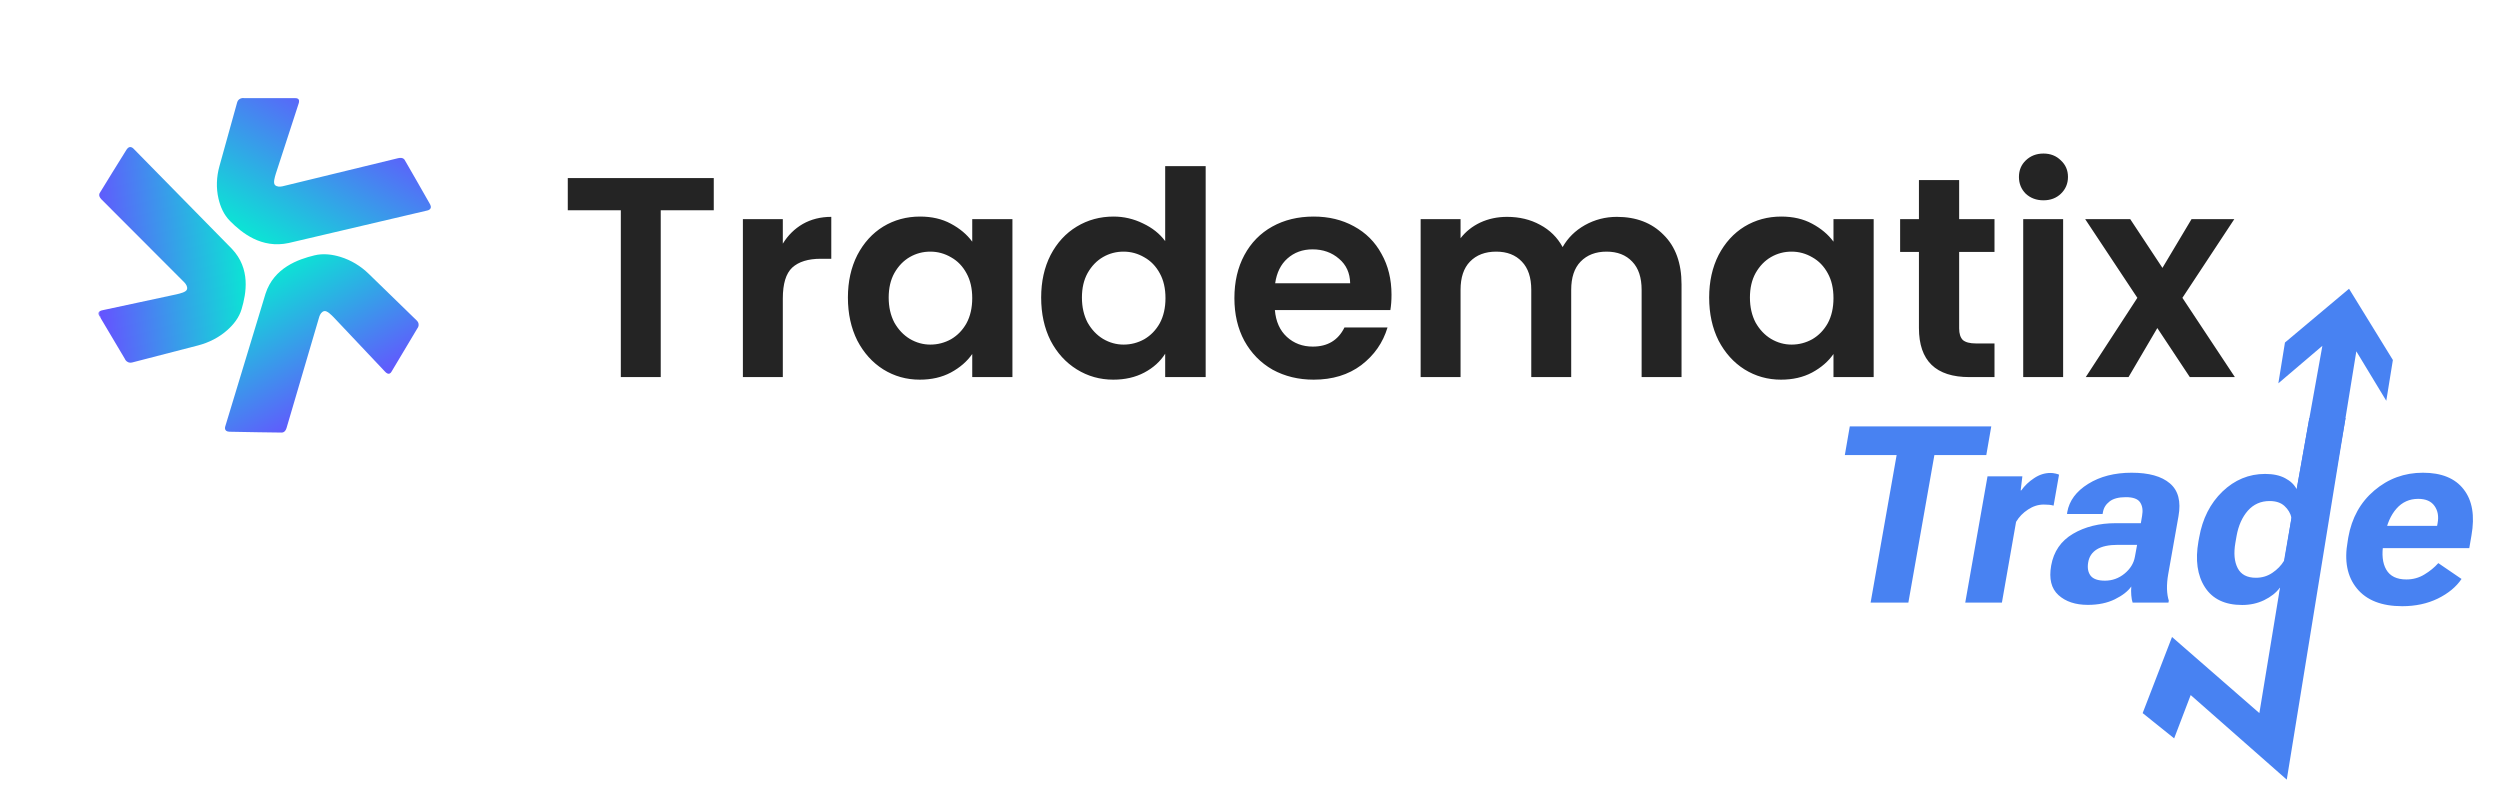 <?xml version="1.0" encoding="UTF-8"?> <svg xmlns="http://www.w3.org/2000/svg" width="179" height="57" viewBox="0 0 179 57" fill="none"><path d="M168.191 20.674L171.33 25.776L170.858 28.696L168.713 25.154L163.732 55.822L156.853 49.766L155.669 52.868L153.414 51.058L155.517 45.608L161.771 51.058L164.097 36.918L166.282 24.761L163.13 27.445L163.603 24.525L168.191 20.674Z" fill="#4882F2"></path><path d="M51.106 12.75V15.057H47.309V27H44.451V15.057H40.653V12.75H51.106ZM56.05 17.445C56.417 16.847 56.894 16.377 57.479 16.037C58.078 15.697 58.758 15.527 59.52 15.527V18.528H58.765C57.867 18.528 57.186 18.738 56.723 19.16C56.274 19.582 56.05 20.317 56.05 21.365V27H53.191V15.69H56.05V17.445ZM60.71 21.304C60.71 20.161 60.935 19.147 61.384 18.262C61.847 17.378 62.466 16.697 63.242 16.221C64.031 15.744 64.909 15.506 65.876 15.506C66.719 15.506 67.454 15.676 68.08 16.016C68.72 16.357 69.231 16.785 69.612 17.303V15.69H72.49V27H69.612V25.346C69.244 25.877 68.734 26.32 68.08 26.673C67.441 27.014 66.699 27.184 65.855 27.184C64.902 27.184 64.031 26.939 63.242 26.449C62.466 25.959 61.847 25.271 61.384 24.387C60.935 23.488 60.71 22.461 60.71 21.304ZM69.612 21.345C69.612 20.651 69.475 20.059 69.203 19.569C68.931 19.065 68.564 18.684 68.101 18.425C67.638 18.153 67.141 18.017 66.611 18.017C66.08 18.017 65.59 18.146 65.141 18.405C64.692 18.664 64.324 19.045 64.038 19.548C63.766 20.038 63.63 20.623 63.63 21.304C63.63 21.985 63.766 22.583 64.038 23.101C64.324 23.604 64.692 23.992 65.141 24.264C65.603 24.537 66.093 24.673 66.611 24.673C67.141 24.673 67.638 24.543 68.101 24.285C68.564 24.012 68.931 23.631 69.203 23.142C69.475 22.638 69.612 22.039 69.612 21.345ZM74.547 21.304C74.547 20.161 74.771 19.147 75.221 18.262C75.683 17.378 76.309 16.697 77.099 16.221C77.888 15.744 78.766 15.506 79.732 15.506C80.467 15.506 81.168 15.669 81.835 15.996C82.502 16.309 83.033 16.731 83.427 17.262V11.893H86.326V27H83.427V25.326C83.074 25.884 82.577 26.333 81.937 26.673C81.297 27.014 80.556 27.184 79.712 27.184C78.759 27.184 77.888 26.939 77.099 26.449C76.309 25.959 75.683 25.271 75.221 24.387C74.771 23.488 74.547 22.461 74.547 21.304ZM83.448 21.345C83.448 20.651 83.312 20.059 83.04 19.569C82.767 19.065 82.4 18.684 81.937 18.425C81.474 18.153 80.978 18.017 80.447 18.017C79.916 18.017 79.426 18.146 78.977 18.405C78.528 18.664 78.16 19.045 77.874 19.548C77.602 20.038 77.466 20.623 77.466 21.304C77.466 21.985 77.602 22.583 77.874 23.101C78.16 23.604 78.528 23.992 78.977 24.264C79.44 24.537 79.93 24.673 80.447 24.673C80.978 24.673 81.474 24.543 81.937 24.285C82.4 24.012 82.767 23.631 83.04 23.142C83.312 22.638 83.448 22.039 83.448 21.345ZM99.632 21.1C99.632 21.508 99.605 21.876 99.55 22.202H91.282C91.35 23.019 91.636 23.659 92.139 24.121C92.643 24.584 93.262 24.816 93.997 24.816C95.059 24.816 95.814 24.36 96.263 23.448H99.346C99.019 24.537 98.394 25.435 97.468 26.142C96.543 26.837 95.406 27.184 94.059 27.184C92.97 27.184 91.99 26.946 91.119 26.469C90.261 25.979 89.588 25.292 89.098 24.407C88.621 23.523 88.383 22.502 88.383 21.345C88.383 20.174 88.621 19.147 89.098 18.262C89.574 17.378 90.241 16.697 91.098 16.221C91.956 15.744 92.942 15.506 94.059 15.506C95.134 15.506 96.093 15.737 96.937 16.2C97.795 16.663 98.455 17.323 98.918 18.18C99.394 19.024 99.632 19.997 99.632 21.1ZM96.672 20.283C96.658 19.548 96.393 18.963 95.876 18.528C95.358 18.078 94.725 17.854 93.977 17.854C93.269 17.854 92.67 18.072 92.18 18.507C91.704 18.929 91.411 19.521 91.302 20.283H96.672ZM115.764 15.527C117.152 15.527 118.268 15.955 119.112 16.813C119.97 17.657 120.398 18.841 120.398 20.365V27H117.54V20.753C117.54 19.868 117.316 19.195 116.867 18.732C116.417 18.255 115.805 18.017 115.029 18.017C114.253 18.017 113.634 18.255 113.171 18.732C112.722 19.195 112.498 19.868 112.498 20.753V27H109.639V20.753C109.639 19.868 109.415 19.195 108.966 18.732C108.517 18.255 107.904 18.017 107.128 18.017C106.339 18.017 105.713 18.255 105.25 18.732C104.801 19.195 104.576 19.868 104.576 20.753V27H101.718V15.69H104.576V17.058C104.944 16.581 105.413 16.207 105.985 15.935C106.57 15.663 107.21 15.527 107.904 15.527C108.789 15.527 109.578 15.717 110.272 16.098C110.966 16.466 111.504 16.996 111.885 17.691C112.253 17.037 112.783 16.513 113.478 16.119C114.185 15.724 114.947 15.527 115.764 15.527ZM122.376 21.304C122.376 20.161 122.6 19.147 123.049 18.262C123.512 17.378 124.131 16.697 124.907 16.221C125.697 15.744 126.574 15.506 127.541 15.506C128.385 15.506 129.12 15.676 129.746 16.016C130.385 16.357 130.896 16.785 131.277 17.303V15.69H134.155V27H131.277V25.346C130.909 25.877 130.399 26.32 129.746 26.673C129.106 27.014 128.364 27.184 127.52 27.184C126.568 27.184 125.697 26.939 124.907 26.449C124.131 25.959 123.512 25.271 123.049 24.387C122.6 23.488 122.376 22.461 122.376 21.304ZM131.277 21.345C131.277 20.651 131.141 20.059 130.869 19.569C130.596 19.065 130.229 18.684 129.766 18.425C129.303 18.153 128.807 18.017 128.276 18.017C127.745 18.017 127.255 18.146 126.806 18.405C126.357 18.664 125.989 19.045 125.703 19.548C125.431 20.038 125.295 20.623 125.295 21.304C125.295 21.985 125.431 22.583 125.703 23.101C125.989 23.604 126.357 23.992 126.806 24.264C127.269 24.537 127.759 24.673 128.276 24.673C128.807 24.673 129.303 24.543 129.766 24.285C130.229 24.012 130.596 23.631 130.869 23.142C131.141 22.638 131.277 22.039 131.277 21.345ZM140.275 18.038V23.509C140.275 23.89 140.363 24.169 140.54 24.346C140.731 24.509 141.044 24.591 141.479 24.591H142.806V27H141.01C138.601 27 137.396 25.829 137.396 23.488V18.038H136.049V15.69H137.396V12.893H140.275V15.69H142.806V18.038H140.275ZM146.311 14.342C145.808 14.342 145.386 14.186 145.046 13.873C144.719 13.546 144.556 13.145 144.556 12.668C144.556 12.192 144.719 11.797 145.046 11.484C145.386 11.158 145.808 10.994 146.311 10.994C146.815 10.994 147.23 11.158 147.557 11.484C147.897 11.797 148.067 12.192 148.067 12.668C148.067 13.145 147.897 13.546 147.557 13.873C147.23 14.186 146.815 14.342 146.311 14.342ZM147.72 15.69V27H144.862V15.69H147.72ZM156.791 27L154.464 23.488L152.402 27H149.34L153.035 21.325L149.299 15.69H152.524L154.831 19.181L156.914 15.69H159.976L156.26 21.325L160.017 27H156.791Z" fill="#242424"></path><g clip-path="url(#clip0_263_4)"><path d="M16.981 7.328L15.71 11.903C15.5 12.659 15.467 13.455 15.643 14.219C15.771 14.777 16.016 15.373 16.475 15.829C17.309 16.668 18.718 17.821 20.671 17.399L30.584 15.074C30.584 15.074 31 15.008 30.794 14.628C30.589 14.247 28.974 11.451 28.974 11.451C28.974 11.451 28.881 11.241 28.512 11.324C25.748 11.996 22.983 12.669 20.218 13.341C20.039 13.378 19.822 13.381 19.691 13.25C19.538 13.097 19.683 12.666 19.745 12.448L21.378 7.429C21.378 7.429 21.457 7.236 21.382 7.121C21.314 7.017 21.153 7.028 21.153 7.028L17.462 7.024C17.432 7.02 17.269 7 17.128 7.109C17.026 7.188 16.991 7.29 16.981 7.327V7.328Z" fill="url(#paint0_linear_263_4)"></path><path d="M29.851 22.961L26.401 19.606C25.831 19.051 25.137 18.626 24.367 18.391C23.804 18.22 23.15 18.127 22.513 18.284C21.347 18.566 19.614 19.172 19.013 21.024L16.134 30.512C16.134 30.512 15.983 30.895 16.426 30.912C16.869 30.93 20.172 30.972 20.172 30.972C20.172 30.972 20.407 30.999 20.516 30.647C21.298 27.989 22.081 25.331 22.862 22.672C22.919 22.504 23.025 22.32 23.207 22.276C23.42 22.224 23.734 22.561 23.896 22.722L27.562 26.603C27.562 26.603 27.694 26.766 27.834 26.76C27.962 26.755 28.031 26.614 28.031 26.614L29.88 23.516C29.899 23.493 29.998 23.367 29.971 23.193C29.951 23.068 29.878 22.988 29.85 22.96L29.851 22.961Z" fill="url(#paint1_linear_263_4)"></path><path d="M9.456 25.955L14.177 24.734C14.957 24.532 15.684 24.162 16.279 23.632C16.713 23.246 17.123 22.742 17.3 22.128C17.632 21.008 17.957 19.249 16.605 17.818L9.571 10.656C9.571 10.656 9.304 10.339 9.068 10.702C8.83 11.065 7.141 13.819 7.141 13.819C7.142 13.819 7 14.003 7.259 14.27C9.242 16.256 11.225 18.242 13.207 20.228C13.329 20.36 13.441 20.541 13.389 20.716C13.329 20.922 12.871 21.016 12.646 21.072L7.347 22.21C7.347 22.21 7.136 22.24 7.071 22.361C7.012 22.471 7.102 22.599 7.102 22.599L8.944 25.701C8.955 25.729 9.019 25.875 9.188 25.94C9.309 25.986 9.417 25.965 9.456 25.955Z" fill="url(#paint2_linear_263_4)"></path></g><path d="M132.09 32.582L132.445 30.528H142.575L142.219 32.582H138.502L136.639 43.144H133.936L135.799 32.582H132.09ZM140.712 43.144L142.306 34.107H144.801L144.68 35.112H144.723C144.966 34.771 145.272 34.479 145.642 34.237C146.012 33.988 146.402 33.864 146.812 33.864C146.933 33.864 147.054 33.878 147.176 33.907C147.297 33.936 147.381 33.962 147.427 33.985L147.037 36.203C146.945 36.175 146.838 36.154 146.716 36.143C146.601 36.131 146.474 36.126 146.335 36.126C145.942 36.126 145.567 36.244 145.209 36.481C144.851 36.712 144.565 37.006 144.351 37.365L143.337 43.144H140.712ZM146.864 40.493C147.043 39.487 147.563 38.731 148.423 38.222C149.284 37.714 150.307 37.46 151.491 37.46H153.284L153.371 36.949C153.446 36.544 153.4 36.218 153.232 35.969C153.071 35.721 152.73 35.597 152.21 35.597C151.69 35.597 151.3 35.701 151.04 35.909C150.78 36.111 150.624 36.362 150.572 36.663L150.546 36.801H147.999L148.016 36.663C148.161 35.848 148.66 35.175 149.515 34.644C150.37 34.112 151.407 33.847 152.626 33.847C153.856 33.847 154.769 34.101 155.364 34.609C155.965 35.117 156.17 35.903 155.979 36.966L155.243 41.117C155.179 41.48 155.15 41.83 155.156 42.165C155.168 42.494 155.211 42.774 155.286 43.005L155.26 43.144H152.695C152.649 43.011 152.617 42.838 152.6 42.624C152.582 42.41 152.582 42.2 152.6 41.992C152.363 42.332 151.97 42.639 151.421 42.91C150.878 43.176 150.234 43.309 149.489 43.309C148.6 43.309 147.898 43.075 147.384 42.607C146.869 42.139 146.696 41.434 146.864 40.493ZM149.515 40.259C149.446 40.657 149.504 40.978 149.688 41.22C149.873 41.457 150.214 41.576 150.711 41.576C151.237 41.576 151.704 41.408 152.115 41.073C152.53 40.732 152.779 40.328 152.86 39.86L153.016 39.011H151.629C150.988 39.011 150.491 39.118 150.139 39.331C149.792 39.545 149.584 39.854 149.515 40.259ZM157.409 38.76L157.461 38.482C157.698 37.136 158.252 36.042 159.124 35.198C160.002 34.355 161.022 33.933 162.183 33.933C162.755 33.933 163.232 34.034 163.613 34.237C164 34.439 164.277 34.705 164.445 35.034L165.346 29.93H167.945L165.614 43.144H163.136L163.275 42.087H163.232C162.972 42.439 162.599 42.734 162.114 42.971C161.634 43.202 161.109 43.317 160.537 43.317C159.312 43.317 158.425 42.896 157.877 42.052C157.328 41.203 157.172 40.106 157.409 38.76ZM160.052 38.872C159.925 39.612 159.979 40.212 160.216 40.675C160.453 41.137 160.889 41.368 161.525 41.368C161.964 41.368 162.356 41.249 162.703 41.013C163.055 40.776 163.333 40.49 163.535 40.155L164.072 37.079C163.997 36.749 163.829 36.466 163.57 36.23C163.315 35.993 162.96 35.874 162.504 35.874C161.874 35.874 161.354 36.105 160.944 36.567C160.54 37.029 160.271 37.633 160.138 38.378L160.052 38.872ZM168.093 38.76L168.136 38.482C168.384 37.084 169.005 35.964 169.999 35.12C170.998 34.271 172.159 33.847 173.482 33.847C174.817 33.847 175.79 34.245 176.402 35.042C177.02 35.834 177.205 36.931 176.957 38.335L176.801 39.245H169.739L170.008 37.651H174.496L174.531 37.469C174.623 36.978 174.551 36.565 174.314 36.23C174.077 35.889 173.687 35.718 173.144 35.718C172.515 35.718 171.995 35.952 171.585 36.42C171.174 36.888 170.897 37.523 170.753 38.326L170.657 38.881C170.519 39.684 170.585 40.319 170.857 40.787C171.128 41.255 171.608 41.489 172.295 41.489C172.769 41.489 173.199 41.371 173.586 41.134C173.979 40.897 174.311 40.626 174.583 40.319L176.246 41.454C175.865 42.02 175.299 42.488 174.548 42.858C173.797 43.222 172.948 43.404 172 43.404C170.527 43.404 169.444 42.979 168.751 42.13C168.058 41.281 167.838 40.158 168.093 38.76Z" fill="#4882F2"></path><defs><linearGradient id="paint0_linear_263_4" x1="24.538" y1="7" x2="18.401" y2="17.137" gradientUnits="userSpaceOnUse"><stop stop-color="#7A71FF"></stop><stop offset="0" stop-color="#6553FF"></stop><stop offset="1" stop-color="#0CE3D5"></stop></linearGradient><linearGradient id="paint1_linear_263_4" x1="25.923" y1="28.333" x2="20.305" y2="19.015" gradientUnits="userSpaceOnUse"><stop stop-color="#7A71FF"></stop><stop offset="0" stop-color="#6553FF"></stop><stop offset="1" stop-color="#0CE3D5"></stop></linearGradient><linearGradient id="paint2_linear_263_4" x1="7" y1="20.333" x2="17.494" y2="19.426" gradientUnits="userSpaceOnUse"><stop stop-color="#7A71FF"></stop><stop offset="0" stop-color="#6553FF"></stop><stop offset="1" stop-color="#0CE3D5"></stop></linearGradient><clipPath id="clip0_263_4"><rect width="24" height="24" fill="white" transform="translate(7 7)"></rect></clipPath></defs></svg> 